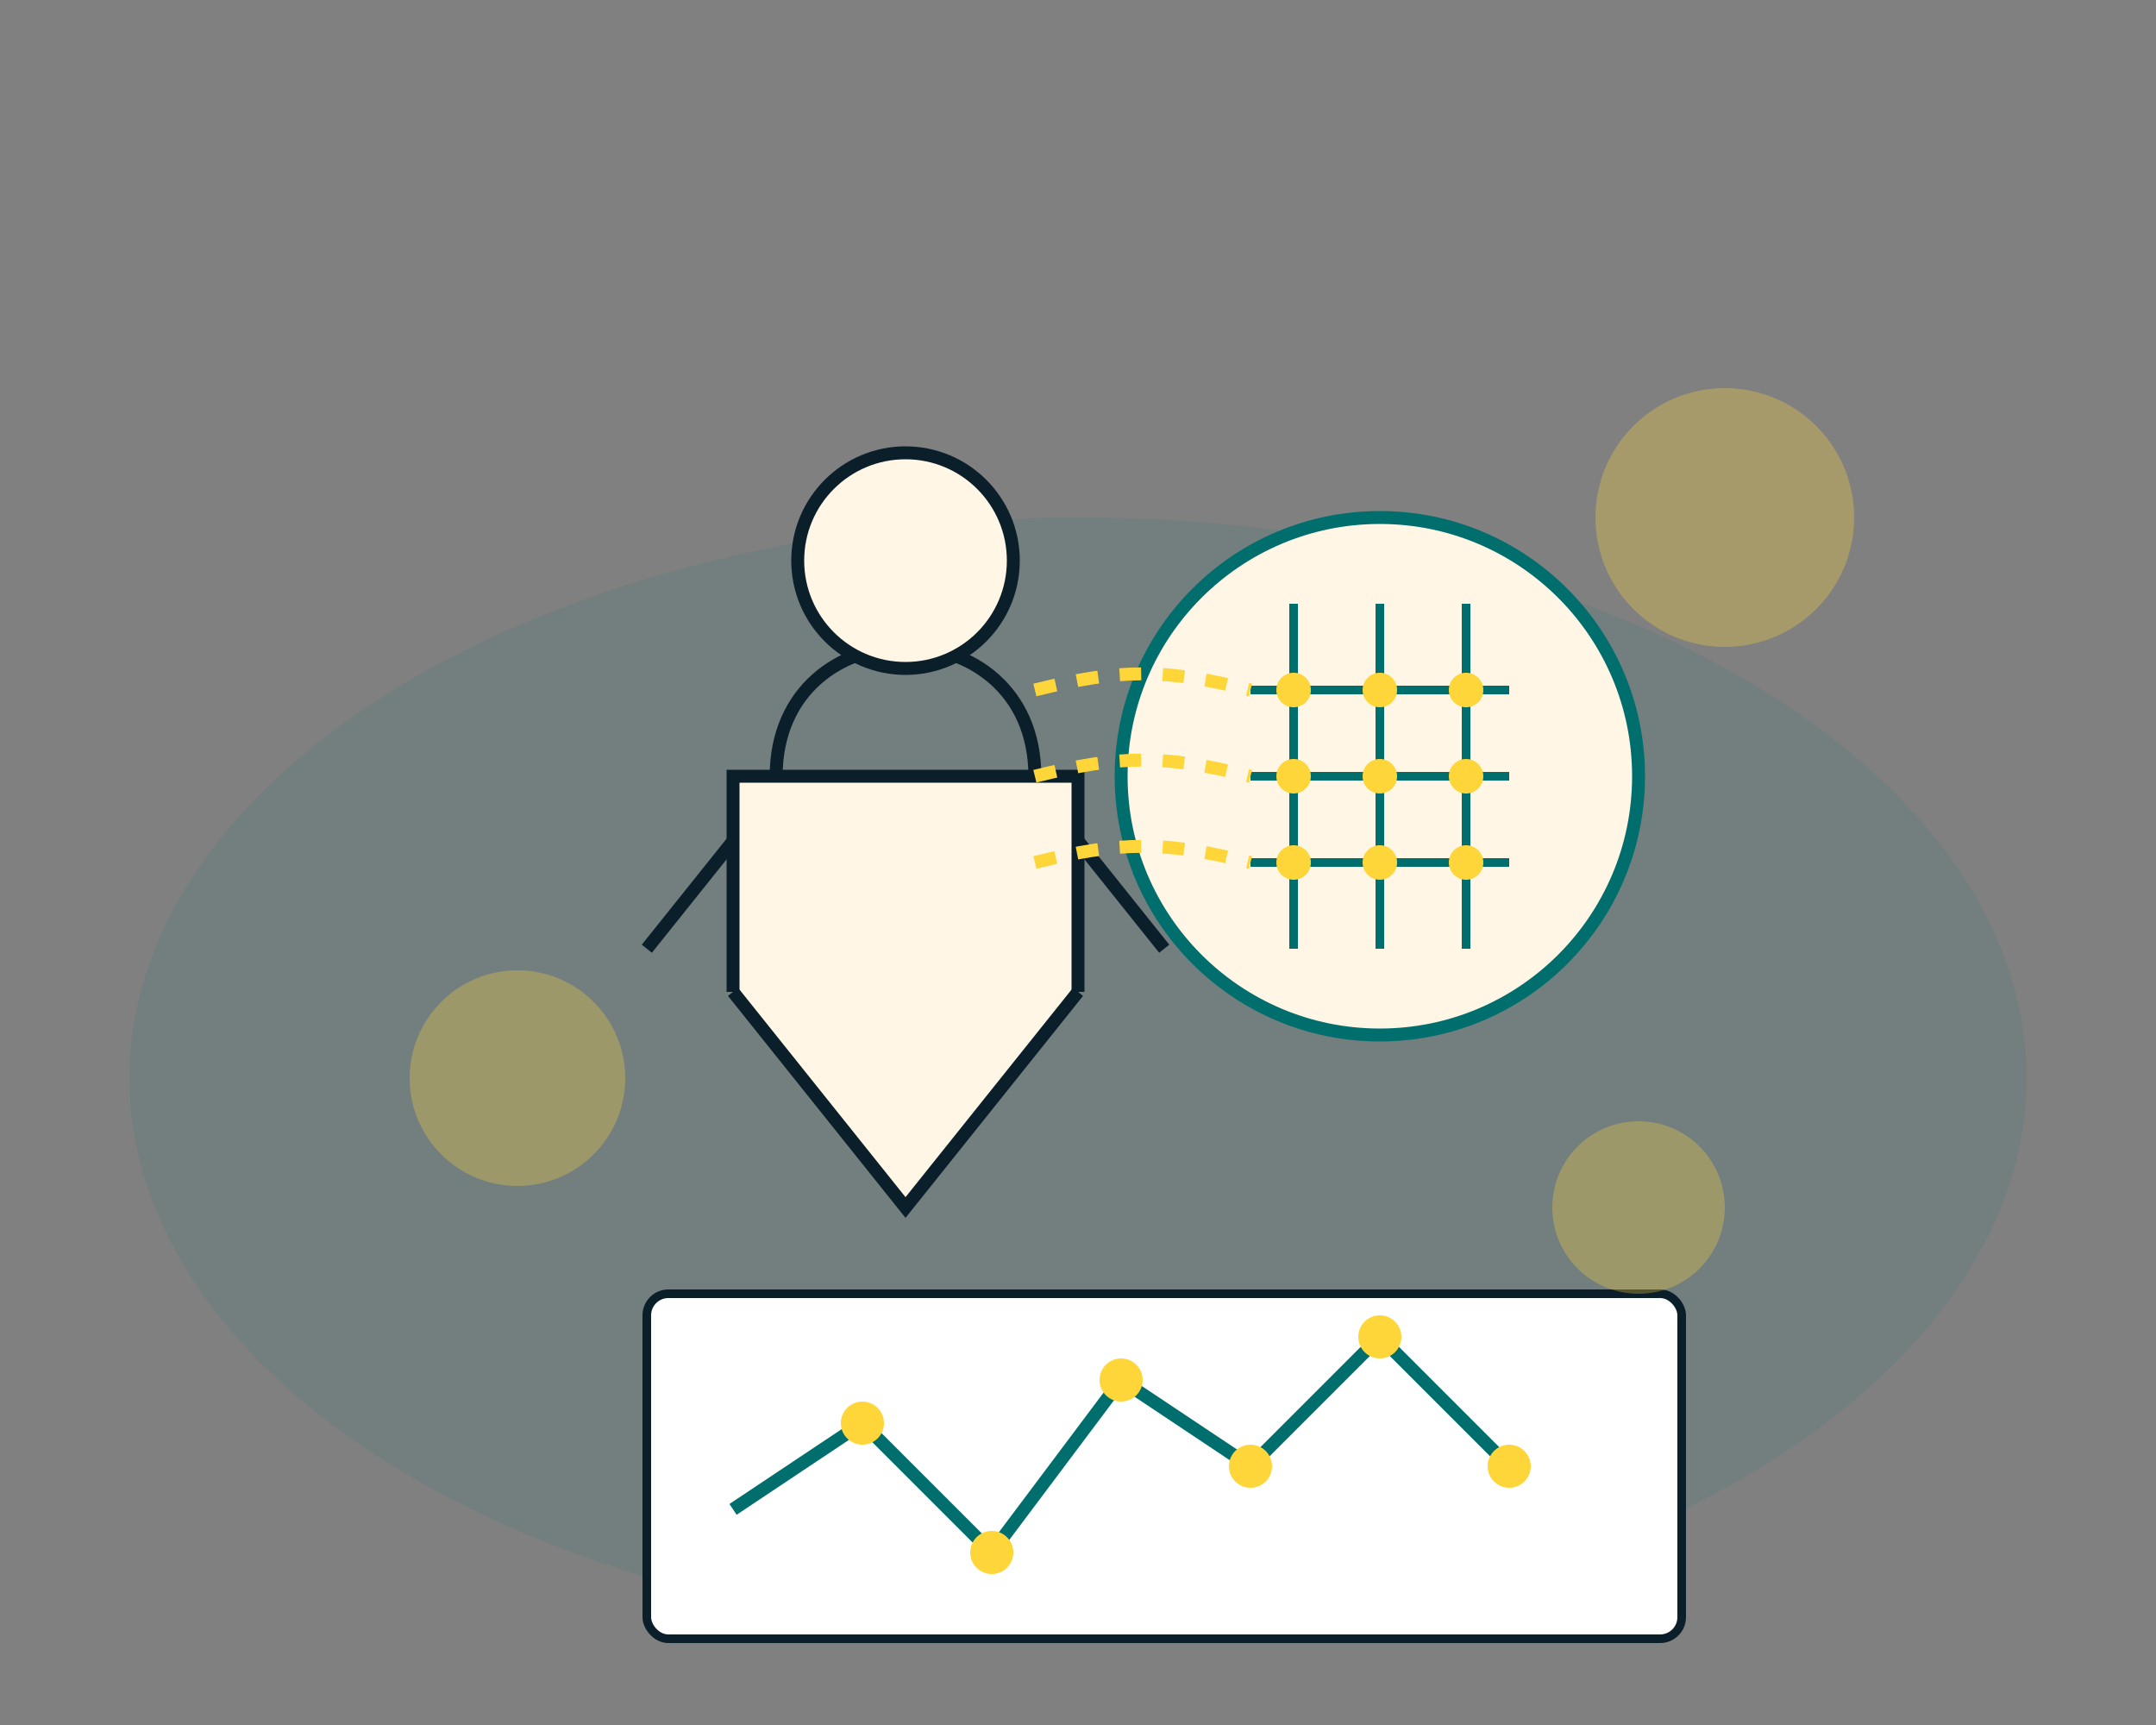 <svg width="500" height="400" viewBox="0 0 500 400" fill="none" xmlns="http://www.w3.org/2000/svg">
  <rect x="0" y="0" width="500" height="400" fill="#808080" stroke="none"/>
  <!-- Background shape -->
  <ellipse cx="250" cy="250" rx="220" ry="130" fill="#016E6E" fill-opacity="0.1"/>
  
  <!-- Business person silhouette -->
  <path d="M180 180 C180 160, 195 150, 210 150 C225 150, 240 160, 240 180" stroke="#0B1F2B" stroke-width="3" fill="none"/>
  <circle cx="210" cy="130" r="25" stroke="#0B1F2B" stroke-width="3" fill="#FFF6E5"/>
  <path d="M170 230 L170 180 L250 180 L250 230" stroke="#0B1F2B" stroke-width="3" fill="#FFF6E5"/>
  <path d="M170 230 L210 280 L250 230" stroke="#0B1F2B" stroke-width="3" fill="#FFF6E5"/>
  <path d="M170 195 L150 220" stroke="#0B1F2B" stroke-width="3"/>
  <path d="M250 195 L270 220" stroke="#0B1F2B" stroke-width="3"/>
  
  <!-- Digital brain/AI component -->
  <circle cx="320" cy="180" r="60" stroke="#016E6E" stroke-width="3" fill="#FFF6E5"/>
  
  <!-- Circuit lines inside brain -->
  <path d="M290 160 L350 160" stroke="#016E6E" stroke-width="2"/>
  <path d="M290 180 L350 180" stroke="#016E6E" stroke-width="2"/>
  <path d="M290 200 L350 200" stroke="#016E6E" stroke-width="2"/>
  <path d="M320 140 L320 220" stroke="#016E6E" stroke-width="2"/>
  <path d="M300 140 L300 220" stroke="#016E6E" stroke-width="2"/>
  <path d="M340 140 L340 220" stroke="#016E6E" stroke-width="2"/>
  
  <!-- Nodes on circuit -->
  <circle cx="300" cy="160" r="4" fill="#FFD639"/>
  <circle cx="320" cy="160" r="4" fill="#FFD639"/>
  <circle cx="340" cy="160" r="4" fill="#FFD639"/>
  <circle cx="300" cy="180" r="4" fill="#FFD639"/>
  <circle cx="320" cy="180" r="4" fill="#FFD639"/>
  <circle cx="340" cy="180" r="4" fill="#FFD639"/>
  <circle cx="300" cy="200" r="4" fill="#FFD639"/>
  <circle cx="320" cy="200" r="4" fill="#FFD639"/>
  <circle cx="340" cy="200" r="4" fill="#FFD639"/>
  
  <!-- Connection between person and AI -->
  <path d="M240 160 C260 155, 270 155, 290 160" stroke="#FFD639" stroke-width="3" stroke-dasharray="5,5"/>
  <path d="M240 180 C260 175, 270 175, 290 180" stroke="#FFD639" stroke-width="3" stroke-dasharray="5,5"/>
  <path d="M240 200 C260 195, 270 195, 290 200" stroke="#FFD639" stroke-width="3" stroke-dasharray="5,5"/>
  
  <!-- Chart/graph in foreground -->
  <rect x="150" y="300" width="240" height="80" rx="5" fill="white" stroke="#0B1F2B" stroke-width="2"/>
  <path d="M170 350 L200 330 L230 360 L260 320 L290 340 L320 310 L350 340" stroke="#016E6E" stroke-width="3" fill="none"/>
  <circle cx="200" cy="330" r="5" fill="#FFD639"/>
  <circle cx="230" cy="360" r="5" fill="#FFD639"/>
  <circle cx="260" cy="320" r="5" fill="#FFD639"/>
  <circle cx="290" cy="340" r="5" fill="#FFD639"/>
  <circle cx="320" cy="310" r="5" fill="#FFD639"/>
  <circle cx="350" cy="340" r="5" fill="#FFD639"/>
  
  <!-- Decorative elements -->
  <circle cx="400" cy="120" r="30" fill="#FFD639" fill-opacity="0.3"/>
  <circle cx="120" cy="250" r="25" fill="#FFD639" fill-opacity="0.3"/>
  <circle cx="380" cy="280" r="20" fill="#FFD639" fill-opacity="0.3"/>
</svg> 